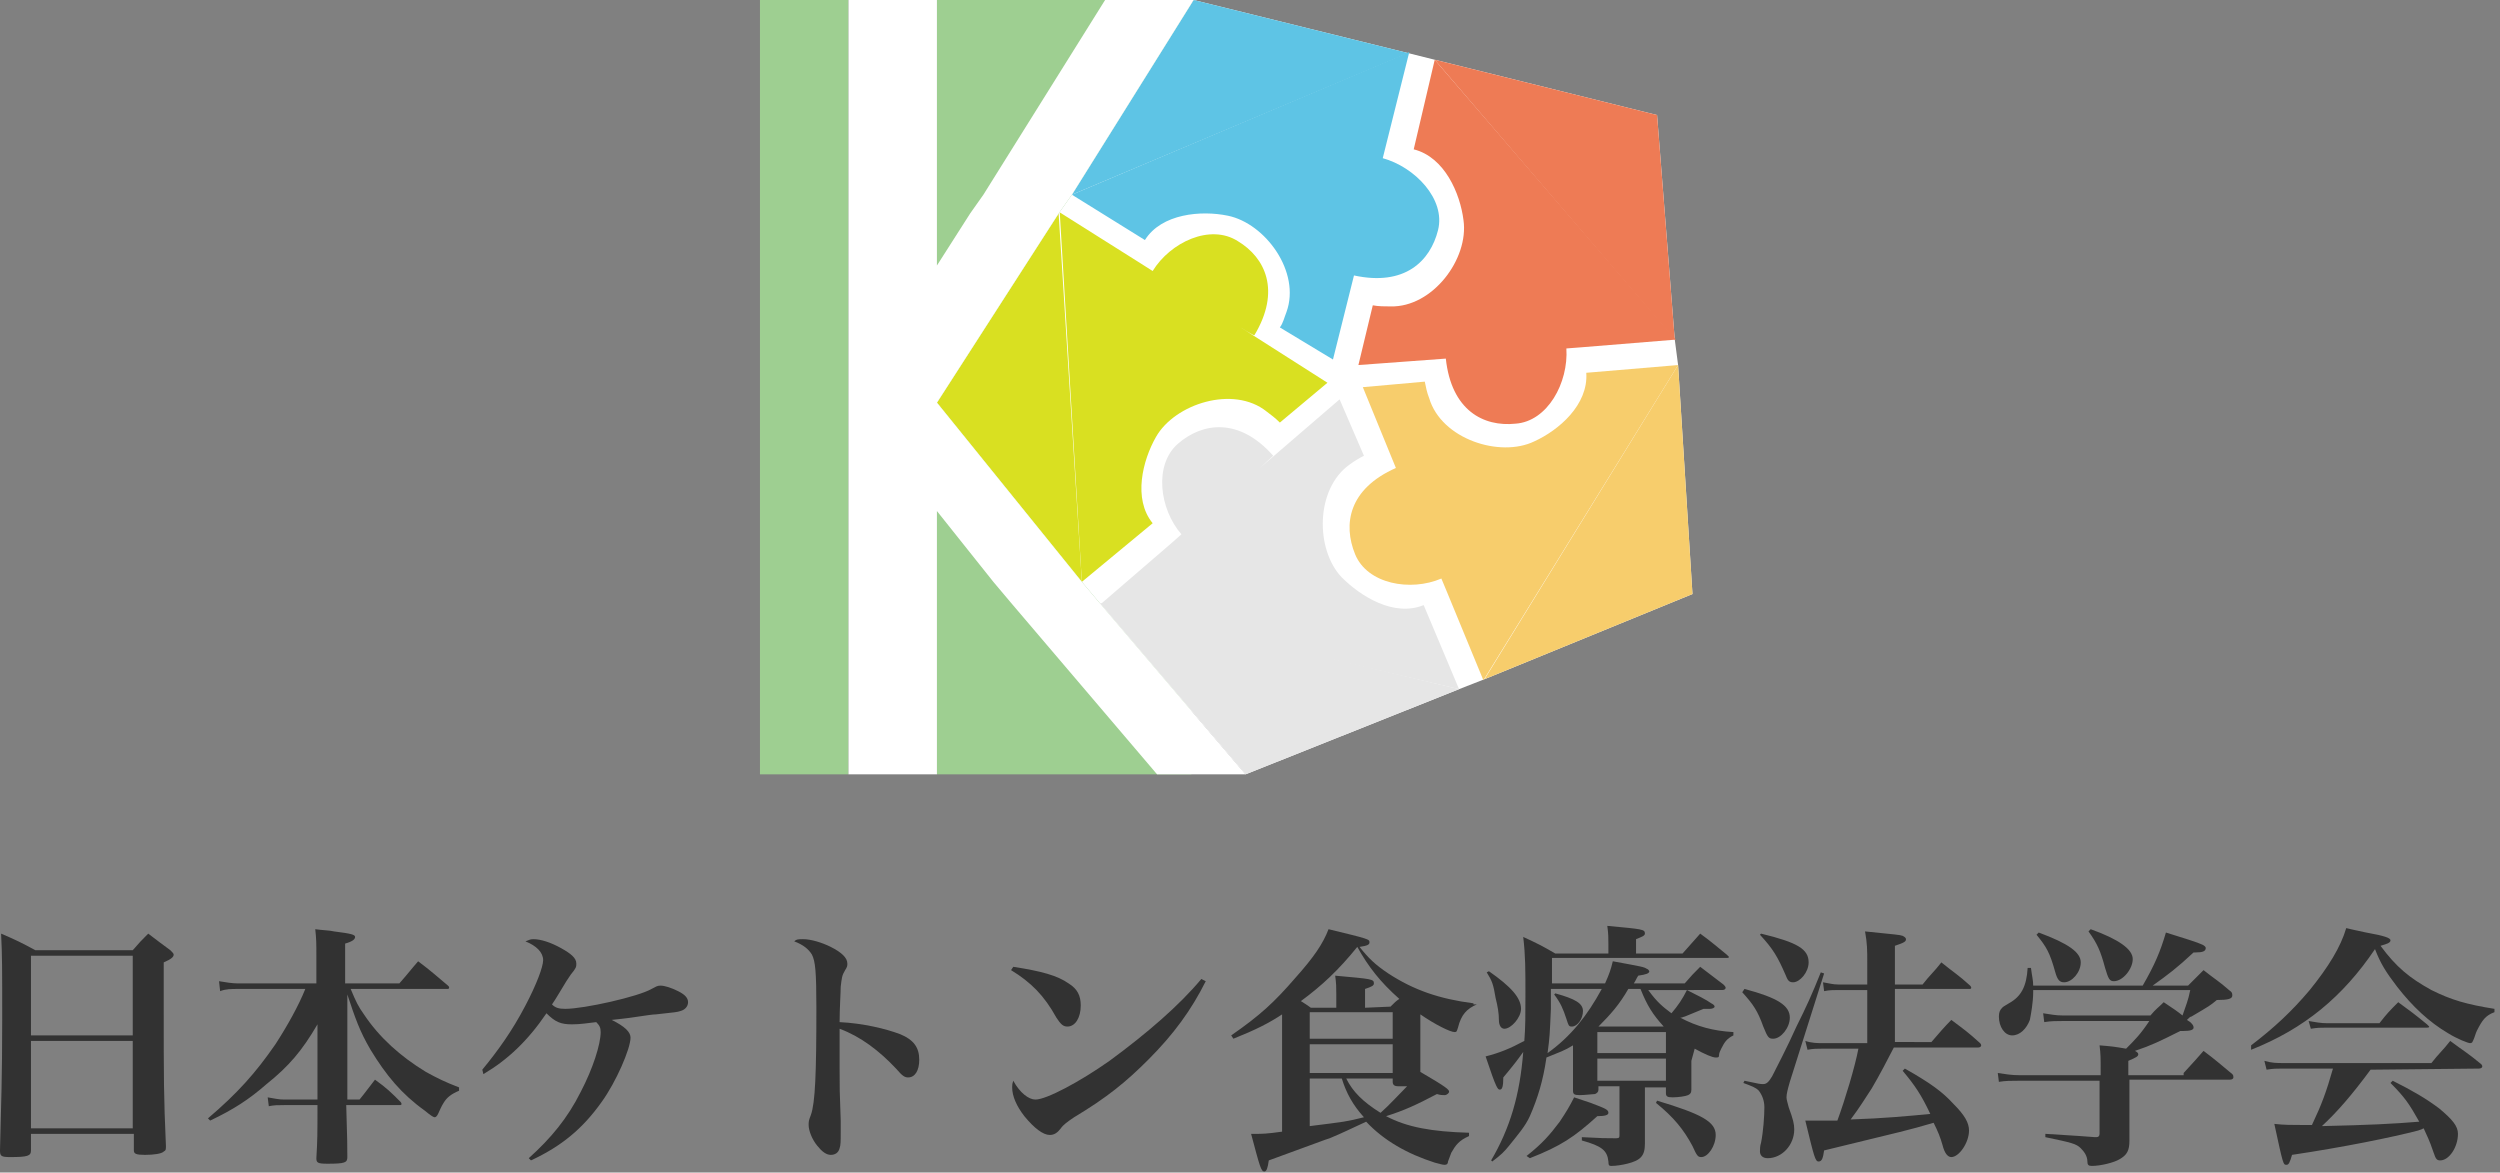 <?xml version="1.0" encoding="utf-8"?>
<!-- Generator: Adobe Illustrator 26.2.1, SVG Export Plug-In . SVG Version: 6.00 Build 0)  -->
<svg version="1.1" id="レイヤー_1" xmlns="http://www.w3.org/2000/svg" xmlns:xlink="http://www.w3.org/1999/xlink" x="0px"
	 y="0px" viewBox="0 0 226 106" style="enable-background:new 0 0 226 106;" xml:space="preserve">
<rect x="0" y="0" width="226" height="106" fill="#808080" stroke="none"/>
<style type="text/css">
	.st0{fill:#323232;}
	.st1{fill:#9ECF91;}
	.st2{fill:#FFFFFF;}
	.st3{fill:#5EC4E5;}
	.st4{fill:#EE7B55;}
	.st5{fill:#F7CD6C;}
	.st6{fill:#D9E021;}
	.st7{fill:#E6E6E6;}
</style>
<g>
	<path class="st0" d="M2.8,104c0,0.5-0.3,0.6-1.9,0.6c-0.8,0-0.9-0.1-0.9-0.6c0.1-4.1,0.2-6.6,0.2-11.8c0-4.7,0-5.8-0.1-7.8
		c1.4,0.6,1.8,0.8,3.1,1.5H12c0.6-0.7,0.8-0.9,1.4-1.5c0.9,0.7,1.2,0.9,2,1.5c0.2,0.2,0.3,0.3,0.3,0.4c0,0.2-0.2,0.4-0.9,0.7v3.7
		c0,6.9,0,8.4,0.2,12.9c0,0.3,0,0.4-0.2,0.5c-0.2,0.2-0.9,0.3-1.7,0.3s-1-0.1-1-0.4c0,0,0,0,0-0.1v-1.4H2.8V104z M12,86.4H2.8v7.2
		H12V86.4z M2.8,94.1v7.9H12v-7.9H2.8z"/>
	<path class="st0" d="M31.7,89.4c0.5,1.2,0.7,1.6,1.2,2.3c1.4,2.1,3.3,3.8,5.6,5.2c1.1,0.6,1.7,0.9,3,1.4v0.3
		c-0.7,0.3-1.1,0.6-1.4,1.1c-0.2,0.3-0.4,0.8-0.5,1s-0.2,0.3-0.3,0.3s-0.3-0.1-0.9-0.6c-2.1-1.5-3.5-3.2-4.9-5.5
		c-1-1.7-1.4-2.9-2.1-5v9.5h1.1c0.5-0.6,1-1.3,1.4-1.8c1.1,0.8,1.4,1.1,2.3,2c0.1,0.1,0.1,0.2,0.1,0.2c0,0.1-0.1,0.1-0.2,0.1h-4.8
		c0.1,3.5,0.1,3.5,0.1,4.7c0,0.5-0.2,0.6-1.8,0.6c-0.9,0-1-0.1-1-0.5c0.1-1.7,0.1-2.1,0.1-4.8h-3c-0.6,0-0.9,0-1.4,0.1l-0.1-0.8
		c0.6,0.1,1,0.2,1.5,0.2h3v-6.8c-1.4,2.4-2.6,3.8-4.6,5.4c-1.6,1.4-3,2.3-5.1,3.3l-0.2-0.2c2.7-2.3,4.3-4.1,6.1-6.7
		c1.1-1.7,2.1-3.5,2.7-5h-6.1c-0.6,0-1.1,0-1.6,0.2l-0.1-0.9c0.6,0.1,1.2,0.2,1.7,0.2h7.1v-2.5c0-1.1,0-1.5-0.1-2.4
		c0.7,0.1,1.3,0.1,1.7,0.2c1.6,0.2,1.9,0.3,1.9,0.5s-0.2,0.4-0.9,0.6v3.6h4.9c0.8-0.9,1-1.2,1.7-2c1.2,0.9,1.5,1.2,2.7,2.2
		c0.1,0.1,0.1,0.1,0.1,0.2s-0.1,0.1-0.2,0.1L31.7,89.4L31.7,89.4z"/>
	<path class="st0" d="M43.6,96.7c1.4-1.7,2.7-3.5,3.9-5.8c1-1.9,1.6-3.5,1.6-4.1c0-0.7-0.6-1.3-1.6-1.7c0.3-0.1,0.4-0.2,0.7-0.2
		c0.7,0,1.6,0.3,2.5,0.8s1.4,0.9,1.4,1.4c0,0.3,0,0.4-0.5,1c0,0-0.2,0.3-0.4,0.6c-0.2,0.3-1,1.7-1.3,2.1c0.3,0.3,0.6,0.4,1.2,0.4
		c1.7,0,6.6-1.1,7.8-1.8c0.4-0.2,0.5-0.3,0.8-0.3c0.4,0,1,0.2,1.6,0.5s0.9,0.6,0.9,1s-0.3,0.7-0.7,0.8c-0.3,0.1-0.4,0.1-2.2,0.3
		c-0.3,0-0.9,0.1-1.6,0.2c-1.3,0.2-1.6,0.2-2.4,0.3c1.2,0.6,1.7,1.1,1.7,1.6c0,1-1.3,4-2.6,5.8c-1.7,2.4-3.6,4-6.4,5.3l-0.2-0.2
		c2-1.8,3.5-3.6,4.7-6c1.1-2.1,1.8-4.3,1.8-5.4c0-0.4-0.1-0.6-0.4-0.9c-0.9,0.1-1.4,0.2-2.2,0.2c-1,0-1.5-0.2-2.3-1
		c-1.7,2.5-3.5,4.2-5.7,5.5L43.6,96.7z"/>
	<path class="st0" d="M72.6,84.9c0.7,0,1.7,0.3,2.5,0.7c1,0.5,1.5,1,1.5,1.5c0,0.2,0,0.3-0.2,0.6c-0.3,0.5-0.3,0.7-0.4,1.5
		c0,0.5-0.1,2-0.1,3.2c2.1,0.1,4.2,0.6,5.5,1.1c1.2,0.5,1.7,1.2,1.7,2.3c0,1-0.4,1.6-1,1.6c-0.3,0-0.5-0.1-1.1-0.8
		c-1.5-1.6-3.2-2.9-5.1-3.6c0,0.3,0,1.5,0,3.6c0,1.9,0,1.9,0.1,4.7c0,0.4,0,0.7,0,1.1c0,0.8,0,1.1-0.1,1.4c-0.1,0.4-0.4,0.6-0.8,0.6
		s-0.8-0.3-1.2-0.8c-0.5-0.6-0.8-1.4-0.8-1.9c0-0.3,0-0.4,0.2-0.9c0.4-1.1,0.5-3.8,0.5-9.7c0-3.3-0.1-4.2-0.4-4.8
		c-0.3-0.5-0.8-0.9-1.6-1.2C72,84.9,72.2,84.9,72.6,84.9z"/>
	<path class="st0" d="M91.6,87.4c2.6,0.4,4,0.8,5,1.5c0.8,0.5,1.1,1.1,1.1,2c0,1.1-0.5,1.9-1.2,1.9c-0.4,0-0.6-0.2-1-0.8
		c-1.1-2-2.3-3.2-4.1-4.3L91.6,87.4z M109,88.7c-1.3,2.6-2.9,4.8-5.2,7.1c-2,2-3.7,3.4-6.7,5.2c-0.6,0.4-1,0.7-1.2,1
		c-0.3,0.4-0.6,0.6-1,0.6c-0.6,0-1.4-0.6-2.3-1.7c-0.7-0.9-1.1-1.8-1.1-2.6c0-0.2,0-0.3,0.1-0.6c0.6,1.1,1.4,1.7,2,1.7
		c1,0,4-1.6,6.7-3.5c3.4-2.5,6.3-5,8.3-7.4L109,88.7z"/>
	<path class="st0" d="M133.5,90.8c-0.9,0.4-1.4,0.9-1.7,2.1c-0.1,0.3-0.1,0.4-0.3,0.4c-0.4,0-1.8-0.7-3.1-1.6c0,2,0,3.4,0,5.2
		c2.4,1.4,2.6,1.6,2.6,1.8c0,0.1-0.2,0.3-0.4,0.3s-0.4,0-0.7-0.1c-1.9,1-3,1.5-4.6,2c1.9,1,4.1,1.4,7.5,1.5v0.3
		c-0.9,0.4-1.2,0.8-1.6,1.5c-0.1,0.3-0.2,0.5-0.3,0.8c0,0.2-0.1,0.3-0.3,0.3s-0.5-0.1-0.9-0.2c-2.5-0.8-4.6-2-6.2-3.7
		c-1.3,0.6-2.1,1-3.3,1.5c-0.1,0-1.9,0.7-5.5,2c-0.1,0.7-0.2,1-0.4,1c-0.3,0-0.4-0.4-1.2-3.4c0.1,0,0.3,0,0.3,0c0.7,0,1.1,0,2.5-0.2
		V91.7c-1.2,0.8-2.4,1.4-4.4,2.2l-0.2-0.3c2.6-1.8,3.9-3,5.8-5.2c1.7-1.9,2.5-3.1,3-4.4c3.7,0.9,3.7,0.9,3.7,1.2
		c0,0.2-0.2,0.3-0.9,0.4c0.8,1,1.4,1.6,2.6,2.4c2.3,1.5,4.6,2.3,7.7,2.7v0.1L133.5,90.8L133.5,90.8z M125.7,91
		c0.4-0.4,0.5-0.5,0.8-0.7c-1.7-1.5-2.8-2.9-3.8-4.7c-1.7,2.1-3.2,3.5-5.1,4.9c0.3,0.2,0.5,0.3,0.9,0.6h2.3v-1.3
		c0-0.5,0-0.9-0.1-1.6c3.3,0.3,3.5,0.3,3.5,0.7c0,0.2-0.2,0.3-0.8,0.5v1.7L125.7,91C125.7,91.1,125.7,91,125.7,91z M125.9,93.9v-2.4
		h-7.5v2.4H125.9z M118.4,94.4V97h7.5v-2.6H118.4z M118.4,97.5v4.3c3.2-0.4,3.3-0.4,4.9-0.8c-1-1.1-1.6-2.2-2-3.5H118.4z
		 M121.7,97.5c0.6,1.2,1.5,2.1,3.1,3.1c0.8-0.7,1.6-1.6,2.4-2.4c-0.4,0-0.6,0-0.8,0c-0.3,0-0.5-0.1-0.5-0.4v-0.3L121.7,97.5
		L121.7,97.5z"/>
	<path class="st0" d="M152.9,95.9c0,0.6,0,1.1,0,1.5c0,0.5,0,0.6,0,1.1c0,0.3-0.1,0.4-0.3,0.5s-0.9,0.2-1.4,0.2s-0.6-0.1-0.6-0.4
		v-0.5h-1.9v2.1c0,2,0,2,0,3c0,1.1-0.4,1.5-1.6,1.8c-0.4,0.1-1,0.2-1.4,0.2c-0.2,0-0.3,0-0.3-0.4c-0.1-1-0.6-1.4-2.4-1.9v-0.3
		c2,0.1,2,0.1,3.1,0.1c0.3,0,0.3-0.1,0.3-0.3v-4.4h-1.9v0.3c0,0.2-0.1,0.3-0.3,0.4c-0.2,0-0.9,0.1-1.4,0.1s-0.6-0.1-0.6-0.4
		c0-0.6,0-0.6,0-1.3c0-0.5,0-0.5,0-1.4v-1.4c-0.8,0.5-1.2,0.6-2.4,1.1c-0.3,2.1-0.8,3.7-1.5,5.3c-0.4,0.9-1.1,1.7-1.9,2.7
		c-0.4,0.5-0.7,0.8-1.5,1.4l-0.1-0.1c1.7-2.9,2.6-5.9,2.9-9.8c-0.5,0.7-0.8,1.1-1.8,2.3c0,0.8-0.1,1.1-0.3,1.1s-0.3,0-1.3-3
		c1.2-0.3,2.2-0.7,3.5-1.4c0.1-1.2,0.1-2.4,0.1-4.1c0-2.4,0-3.6-0.2-5.3c1.3,0.6,1.7,0.8,2.9,1.5h4.8v-0.8c0-0.6,0-1-0.1-1.7
		c3.2,0.3,3.4,0.3,3.4,0.7c0,0.2-0.3,0.3-0.8,0.5v1.3h4.2c0.7-0.8,0.9-1,1.6-1.8c1.1,0.8,1.4,1.1,2.4,1.9c0.1,0.1,0.2,0.2,0.2,0.2
		c0,0.1-0.1,0.1-0.3,0.1h-15.7c0,1.1,0,1.5,0,2.3h4.8c0.4-0.9,0.5-1.2,0.7-2c2.7,0.5,2.8,0.5,3.1,0.7c0.1,0,0.2,0.2,0.2,0.2
		c0,0.2-0.3,0.3-1,0.4c-0.2,0.3-0.2,0.4-0.4,0.7h4.6c0.6-0.7,0.8-0.9,1.4-1.5c0.9,0.7,1.2,0.9,2.1,1.6c0.1,0.1,0.2,0.2,0.2,0.3
		c0,0.1-0.1,0.2-0.3,0.2H149c0.8,1.1,1.3,1.5,2.1,2.1c0.6-0.7,1-1.3,1.4-2.1c0.8,0.4,1.8,0.9,2.2,1.2c0.2,0.1,0.3,0.2,0.3,0.3
		c0,0.1-0.2,0.2-0.4,0.2c-0.1,0-0.4,0-0.6,0c-0.5,0.2-0.5,0.2-1.7,0.7c-0.1,0-0.2,0.1-0.4,0.1c1.5,0.8,3,1.2,4.8,1.3v0.3
		c-0.6,0.3-0.8,0.6-1.1,1.2c-0.1,0.2-0.2,0.4-0.2,0.6s-0.1,0.2-0.3,0.2c-0.3,0-1-0.3-1.9-0.8L152.9,95.9z M134.6,87.8
		c2,1.4,2.9,2.4,2.9,3.4c0,0.8-0.9,1.8-1.5,1.8c-0.3,0-0.5-0.3-0.5-0.8c0-0.6-0.1-1.2-0.3-2c-0.2-1.2-0.3-1.5-0.8-2.3L134.6,87.8z
		 M138,104.5c1.4-1.1,2.1-1.9,3-3.1c0.6-0.9,0.9-1.4,1.3-2.2c0.6,0.2,1.2,0.4,1.5,0.5c1.3,0.5,1.6,0.6,1.6,0.9c0,0.2-0.3,0.3-1,0.3
		c-2.1,1.9-3.3,2.7-6.1,3.8L138,104.5z M140.2,89.4c0,0.8,0,1.4,0,1.8c-0.1,2.3-0.1,2.5-0.3,4c2.1-1.5,3.6-3.4,4.9-5.8H140.2z
		 M140.6,89.8c1.8,0.5,2.5,0.9,2.5,1.6s-0.5,1.4-1,1.4c-0.3,0-0.3-0.1-0.5-0.7c-0.3-0.9-0.5-1.4-1.1-2.2L140.6,89.8z M150.6,95.2
		v-1.9h-6.2v1.9H150.6z M150.6,97.7v-2h-6.2v2H150.6z M150.4,92.8c-1-1.1-1.5-1.9-2.1-3.4h-1.1c-0.8,1.4-1.6,2.3-2.7,3.4h0.1H150.4
		L150.4,92.8z M149.8,99.5c4,1.2,5.3,1.9,5.3,3.1c0,1-0.7,2-1.3,2c-0.3,0-0.4-0.1-0.8-1c-0.8-1.5-1.7-2.6-3.3-3.9L149.8,99.5z"/>
	<path class="st0" d="M157.7,89.4c3,0.8,4.1,1.5,4.1,2.6c0,0.9-0.8,1.9-1.5,1.9c-0.4,0-0.5-0.1-0.9-1.1c-0.5-1.4-0.9-2-1.9-3.1
		L157.7,89.4z M157.7,97.7c1.4,0.3,1.4,0.3,1.7,0.3s0.5-0.2,0.8-0.7c0.3-0.6,1.4-2.7,2.2-4.5c0.9-1.8,1.4-2.9,2.2-4.9l0.3,0.1
		l-3.1,9.8c-0.2,0.7-0.3,1.1-0.3,1.4c0,0.2,0.1,0.5,0.2,0.9c0.4,1.1,0.5,1.5,0.5,2c0,1.4-1.1,2.6-2.4,2.6c-0.5,0-0.7-0.3-0.7-0.6
		c0-0.2,0-0.5,0.1-0.8c0.2-1,0.3-2.4,0.3-3.2c0-0.6-0.2-1.1-0.5-1.5c-0.3-0.3-0.6-0.4-1.4-0.7L157.7,97.7z M159.2,84.4
		c3.3,0.8,4.3,1.4,4.3,2.6c0,0.9-0.8,1.8-1.4,1.8c-0.4,0-0.5-0.2-0.7-0.7c-0.7-1.6-1.1-2.3-2.3-3.6L159.2,84.4z M174.6,94.2
		c0.6-0.7,1.2-1.4,1.8-2c1.2,0.9,1.5,1.1,2.6,2.1c0.1,0.1,0.1,0.2,0.1,0.2c0,0.1-0.1,0.2-0.3,0.2h-7.6c-0.4,0.8-1.4,2.7-2,3.7
		c-0.6,0.9-1,1.6-1.9,2.8c3-0.1,5.1-0.3,7.2-0.5c-0.8-1.7-1.4-2.6-2.5-3.9l0.2-0.2c2.3,1.3,3.4,2.1,4.4,3.2c1,1,1.4,1.7,1.4,2.4
		c0,1.1-0.9,2.4-1.6,2.4c-0.3,0-0.6-0.3-0.8-1.1c-0.2-0.7-0.4-1.2-0.8-2c-2.4,0.7-2.5,0.7-9.9,2.5c-0.1,0.7-0.2,1-0.5,1
		s-0.4-0.4-1.2-3.7c0.9,0,1.3,0,1.9,0c0.2,0,0.5,0,1,0c0.7-1.9,1.6-4.9,1.9-6.5h-3.2c-0.5,0-0.9,0-1.4,0.1l-0.2-0.8
		c0.6,0.2,1.1,0.2,1.6,0.2h4v-4.8h-2.6c-0.5,0-0.8,0-1.3,0.1l-0.1-0.8c0.6,0.1,0.9,0.2,1.4,0.2h2.6v-2c0-1.1,0-1.7-0.2-2.8
		c2.9,0.3,3.1,0.3,3.4,0.4c0.2,0.1,0.3,0.2,0.3,0.3c0,0.2-0.1,0.3-1,0.6V89h2.5c0.7-0.9,1-1.1,1.7-2c1.1,0.9,1.5,1.1,2.6,2.1
		c0.1,0.1,0.1,0.2,0.1,0.2c0,0.1-0.1,0.1-0.2,0.1h-6.7v4.8H174.6L174.6,94.2z"/>
	<path class="st0" d="M197.4,97c1.1-1.2,1.1-1.2,1.8-2c1.2,0.9,1.5,1.2,2.6,2.1c0.1,0.1,0.1,0.2,0.1,0.3c0,0.1-0.1,0.2-0.3,0.2h-9.1
		v2.6v2.9c0,0.9-0.2,1.3-0.9,1.7c-0.5,0.3-1.7,0.6-2.5,0.6c-0.3,0-0.4-0.1-0.4-0.4c0-0.5-0.3-0.9-0.6-1.2c-0.4-0.4-0.8-0.5-3.2-1
		v-0.3c3.2,0.2,3.2,0.2,4.5,0.3h0.1c0.2,0,0.3-0.1,0.3-0.3v-4.8h-7.3c-0.7,0-1.2,0-1.8,0.1l-0.1-0.8c0.7,0.1,1.2,0.2,2,0.2h7.3v-0.4
		c0-1.2,0-1.5-0.1-2.3c1.2,0.1,1.2,0.1,2.4,0.3c0.8-0.8,1.3-1.3,2.1-2.5h-7.8c-0.6,0-1.1,0-1.7,0.1l-0.1-0.8
		c0.7,0.1,1.1,0.2,1.8,0.2h7.9c0.5-0.6,0.7-0.7,1.2-1.2c0.9,0.6,1.2,0.8,1.7,1.2c0.3-0.9,0.5-1.3,0.7-2.3h-14.2c0,0.1,0,0.2,0,0.2
		c0,0.9-0.2,2-0.3,2.5c-0.3,0.8-0.9,1.4-1.6,1.4s-1.2-0.8-1.2-1.7c0-0.4,0.1-0.6,0.3-0.8c0.1-0.1,0.1-0.1,0.6-0.4
		c1.1-0.6,1.6-1.5,1.7-3.2h0.3c0.1,0.8,0.2,1.1,0.2,1.6h9.9c1.1-1.9,1.6-3.1,2.1-4.8c1.6,0.5,2.9,0.9,3.3,1.1
		c0.2,0.1,0.3,0.2,0.3,0.3c0,0.3-0.3,0.4-0.9,0.4c0,0-0.1,0-0.2,0c-1.5,1.4-2.3,2-3.7,3h3.2c0.6-0.6,0.8-0.8,1.4-1.4
		c1,0.8,1.4,1,2.3,1.8c0.3,0.2,0.3,0.3,0.3,0.5c0,0.3-0.4,0.4-1.4,0.4c-0.6,0.5-0.6,0.5-2.3,1.5c-0.1,0-0.2,0.1-0.4,0.3l0.3,0.2
		c0.2,0.2,0.3,0.3,0.3,0.5s-0.3,0.3-0.9,0.3c-0.1,0-0.2,0-0.3,0c-1.8,0.9-2.6,1.3-4.1,1.8c0.2,0.1,0.3,0.2,0.3,0.3
		c0,0.2-0.2,0.3-0.9,0.6v1.3h5L197.4,97L197.4,97z M184.3,84.3c2.7,1,3.8,1.8,3.8,2.7c0,0.9-0.8,1.8-1.5,1.8c-0.4,0-0.6-0.2-0.8-0.9
		c-0.5-1.8-0.8-2.3-1.7-3.4L184.3,84.3z M189,84c2.5,0.9,3.8,1.8,3.8,2.7c0,0.9-0.9,2-1.7,2c-0.4,0-0.5-0.2-0.8-1.2
		c-0.4-1.5-0.7-2.2-1.5-3.3L189,84z"/>
	<path class="st0" d="M203.5,94.5c2.1-1.6,3.7-3.1,5.3-5c1.7-2.1,2.8-3.9,3.3-5.6c0.8,0.2,1.4,0.3,1.8,0.4c1.7,0.3,2.2,0.5,2.2,0.7
		s-0.2,0.3-0.9,0.5c1.4,1.9,2.6,2.9,4.6,4c1.8,0.9,3.2,1.3,5.7,1.7v0.3c-0.8,0.3-1.1,0.7-1.6,1.7c-0.1,0.2-0.2,0.6-0.3,0.8
		c-0.1,0.2-0.1,0.3-0.3,0.3s-1.2-0.4-2-0.9c-1.7-1-3.2-2.4-4.6-4.2c-1-1.3-1.5-2.1-2-3.4c-2.9,4.3-6.4,7.2-11.2,9.1V94.5z
		 M214.3,96.7c-1.7,2.3-3,3.8-4.4,5.1c4.3-0.1,6.4-0.2,8.8-0.4c-0.9-1.6-1.3-2.2-2.6-3.5l0.2-0.2c1.8,0.9,3,1.6,4.2,2.5
		c1.2,1,1.7,1.6,1.7,2.3c0,1.2-0.8,2.4-1.6,2.4c-0.3,0-0.4-0.1-0.6-0.7c-0.4-1.2-0.6-1.5-0.9-2.2c-0.2,0.1-0.2,0.1-0.5,0.2
		c-2.3,0.6-6.7,1.5-11.4,2.2c-0.2,0.7-0.3,0.9-0.5,0.9c-0.3,0-0.3,0-1.1-3.7c0.9,0.1,1.5,0.1,2.6,0.1c0,0,0.5,0,0.8,0
		c0.9-1.9,1.3-3,1.9-5.1h-4.6c-0.5,0-0.8,0-1.4,0.1l-0.2-0.8c0.7,0.2,1.1,0.2,1.7,0.2h13.4c0.7-0.9,1-1.1,1.7-2
		c1.2,0.9,1.6,1.1,2.8,2.1c0.1,0.1,0.1,0.2,0.1,0.2c0,0.1-0.1,0.2-0.3,0.2L214.3,96.7L214.3,96.7z M208.7,92.3
		c0.6,0.1,1.1,0.2,1.7,0.2h4.7c0.7-0.9,0.9-1.1,1.7-1.9c1.1,0.8,1.5,1.1,2.6,2c0.1,0.1,0.2,0.2,0.2,0.2c0,0.1-0.1,0.1-0.3,0.1h-9
		c-0.5,0-0.8,0-1.4,0.1L208.7,92.3z"/>
</g>
<g>
	<rect x="84.7" y="0" class="st1" width="23" height="70"/>
	<rect x="68.7" y="0" class="st1" width="8" height="70"/>
</g>
<polygon class="st2" points="131.9,62.3 112.6,70 99.4,54.5 97.8,52.6 84.7,36.4 95.7,19.3 96.9,17.6 107.9,0 127.3,4.8 129.7,5.4 
	149.8,10.4 151.4,30.7 151.7,33 153,53.7 134.2,61.4 "/>
<g>
	<polyline class="st3" points="127.3,4.8 107.9,0 96.9,17.6 	"/>
	<path class="st3" d="M96.9,17.6l6.6,4.1c1.5-2.4,5.1-2.7,7.5-2.2c3.4,0.7,6.6,5.1,5.3,8.7c-0.2,0.5-0.3,1-0.6,1.4l4.8,2.9l2.3-9.2
		l-0.4,1.6c4.6,1,6.9-1.3,7.6-4.1c0.7-2.8-2.1-5.7-5-6.5l0.3-1.2l2.1-8.4"/>
</g>
<g>
	<polyline class="st4" points="151.4,30.7 149.8,10.4 129.7,5.4 	"/>
	<path class="st4" d="M129.7,5.4l-1.9,8.1c2.8,0.7,4.2,4,4.5,6.4c0.5,3.5-2.8,7.9-6.6,7.8c-0.5,0-1.1,0-1.6-0.1l-1.3,5.4l9.5-0.7
		l-1.6,0.1c0.5,4.7,3.4,6.2,6.3,5.9c2.9-0.2,4.8-3.7,4.6-6.8l1.3-0.1l8.6-0.7"/>
</g>
<g>
	<polyline class="st5" points="134.2,61.4 153,53.7 151.7,33 	"/>
	<path class="st5" d="M151.7,33l-8.3,0.7c0.2,2.9-2.5,5.2-4.7,6.2c-3.1,1.5-8.4-0.2-9.5-3.9c-0.2-0.5-0.3-1-0.4-1.5l-5.6,0.5
		l3.6,8.8l-0.6-1.5c-4.3,1.9-4.8,5.1-3.7,7.8c1.1,2.7,5,3.4,7.8,2.2l0.5,1.2l3.3,8"/>
</g>
<g>
	<polyline class="st6" points="95.7,19.3 84.7,36.4 97.8,52.6 	"/>
	<path class="st6" d="M97.8,52.6l6.4-5.3c-1.8-2.2-0.9-5.7,0.3-7.8c1.7-3,7-4.7,10-2.3c0.4,0.3,0.8,0.6,1.2,1l4.3-3.6l-8-5.1
		c0,0,1.4,0.9,1.4,0.8c2.4-4,1-7-1.5-8.5c-2.5-1.6-6.1,0.1-7.7,2.7l-1.1-0.7l-7.3-4.6"/>
</g>
<g>
	<polyline class="st7" points="99.4,54.5 112.6,70 131.9,62.3 	"/>
	<path class="st7" d="M131.9,62.3l-3.2-7.6c-2.7,1.1-5.7-0.8-7.4-2.5c-2.4-2.5-2.4-8,0.7-10.2c0.4-0.3,0.9-0.6,1.3-0.8l-2.2-5.1
		l-7.2,6.2l1.2-1.1c-3.1-3.5-6.4-3-8.6-1.1s-1.7,5.9,0.3,8.2l-0.9,0.8l-6.5,5.6"/>
</g>
<polygon class="st2" points="99.4,54.5 97.8,52.6 84.7,36.4 95.7,19.3 96.9,17.6 107.9,0 99.9,0 88.9,17.6 87.7,19.3 84.7,24 
	84.7,0 76.7,0 76.7,70 84.7,70 84.7,46.2 89.8,52.6 91.4,54.5 104.6,70 112.6,70 "/>
</svg>

